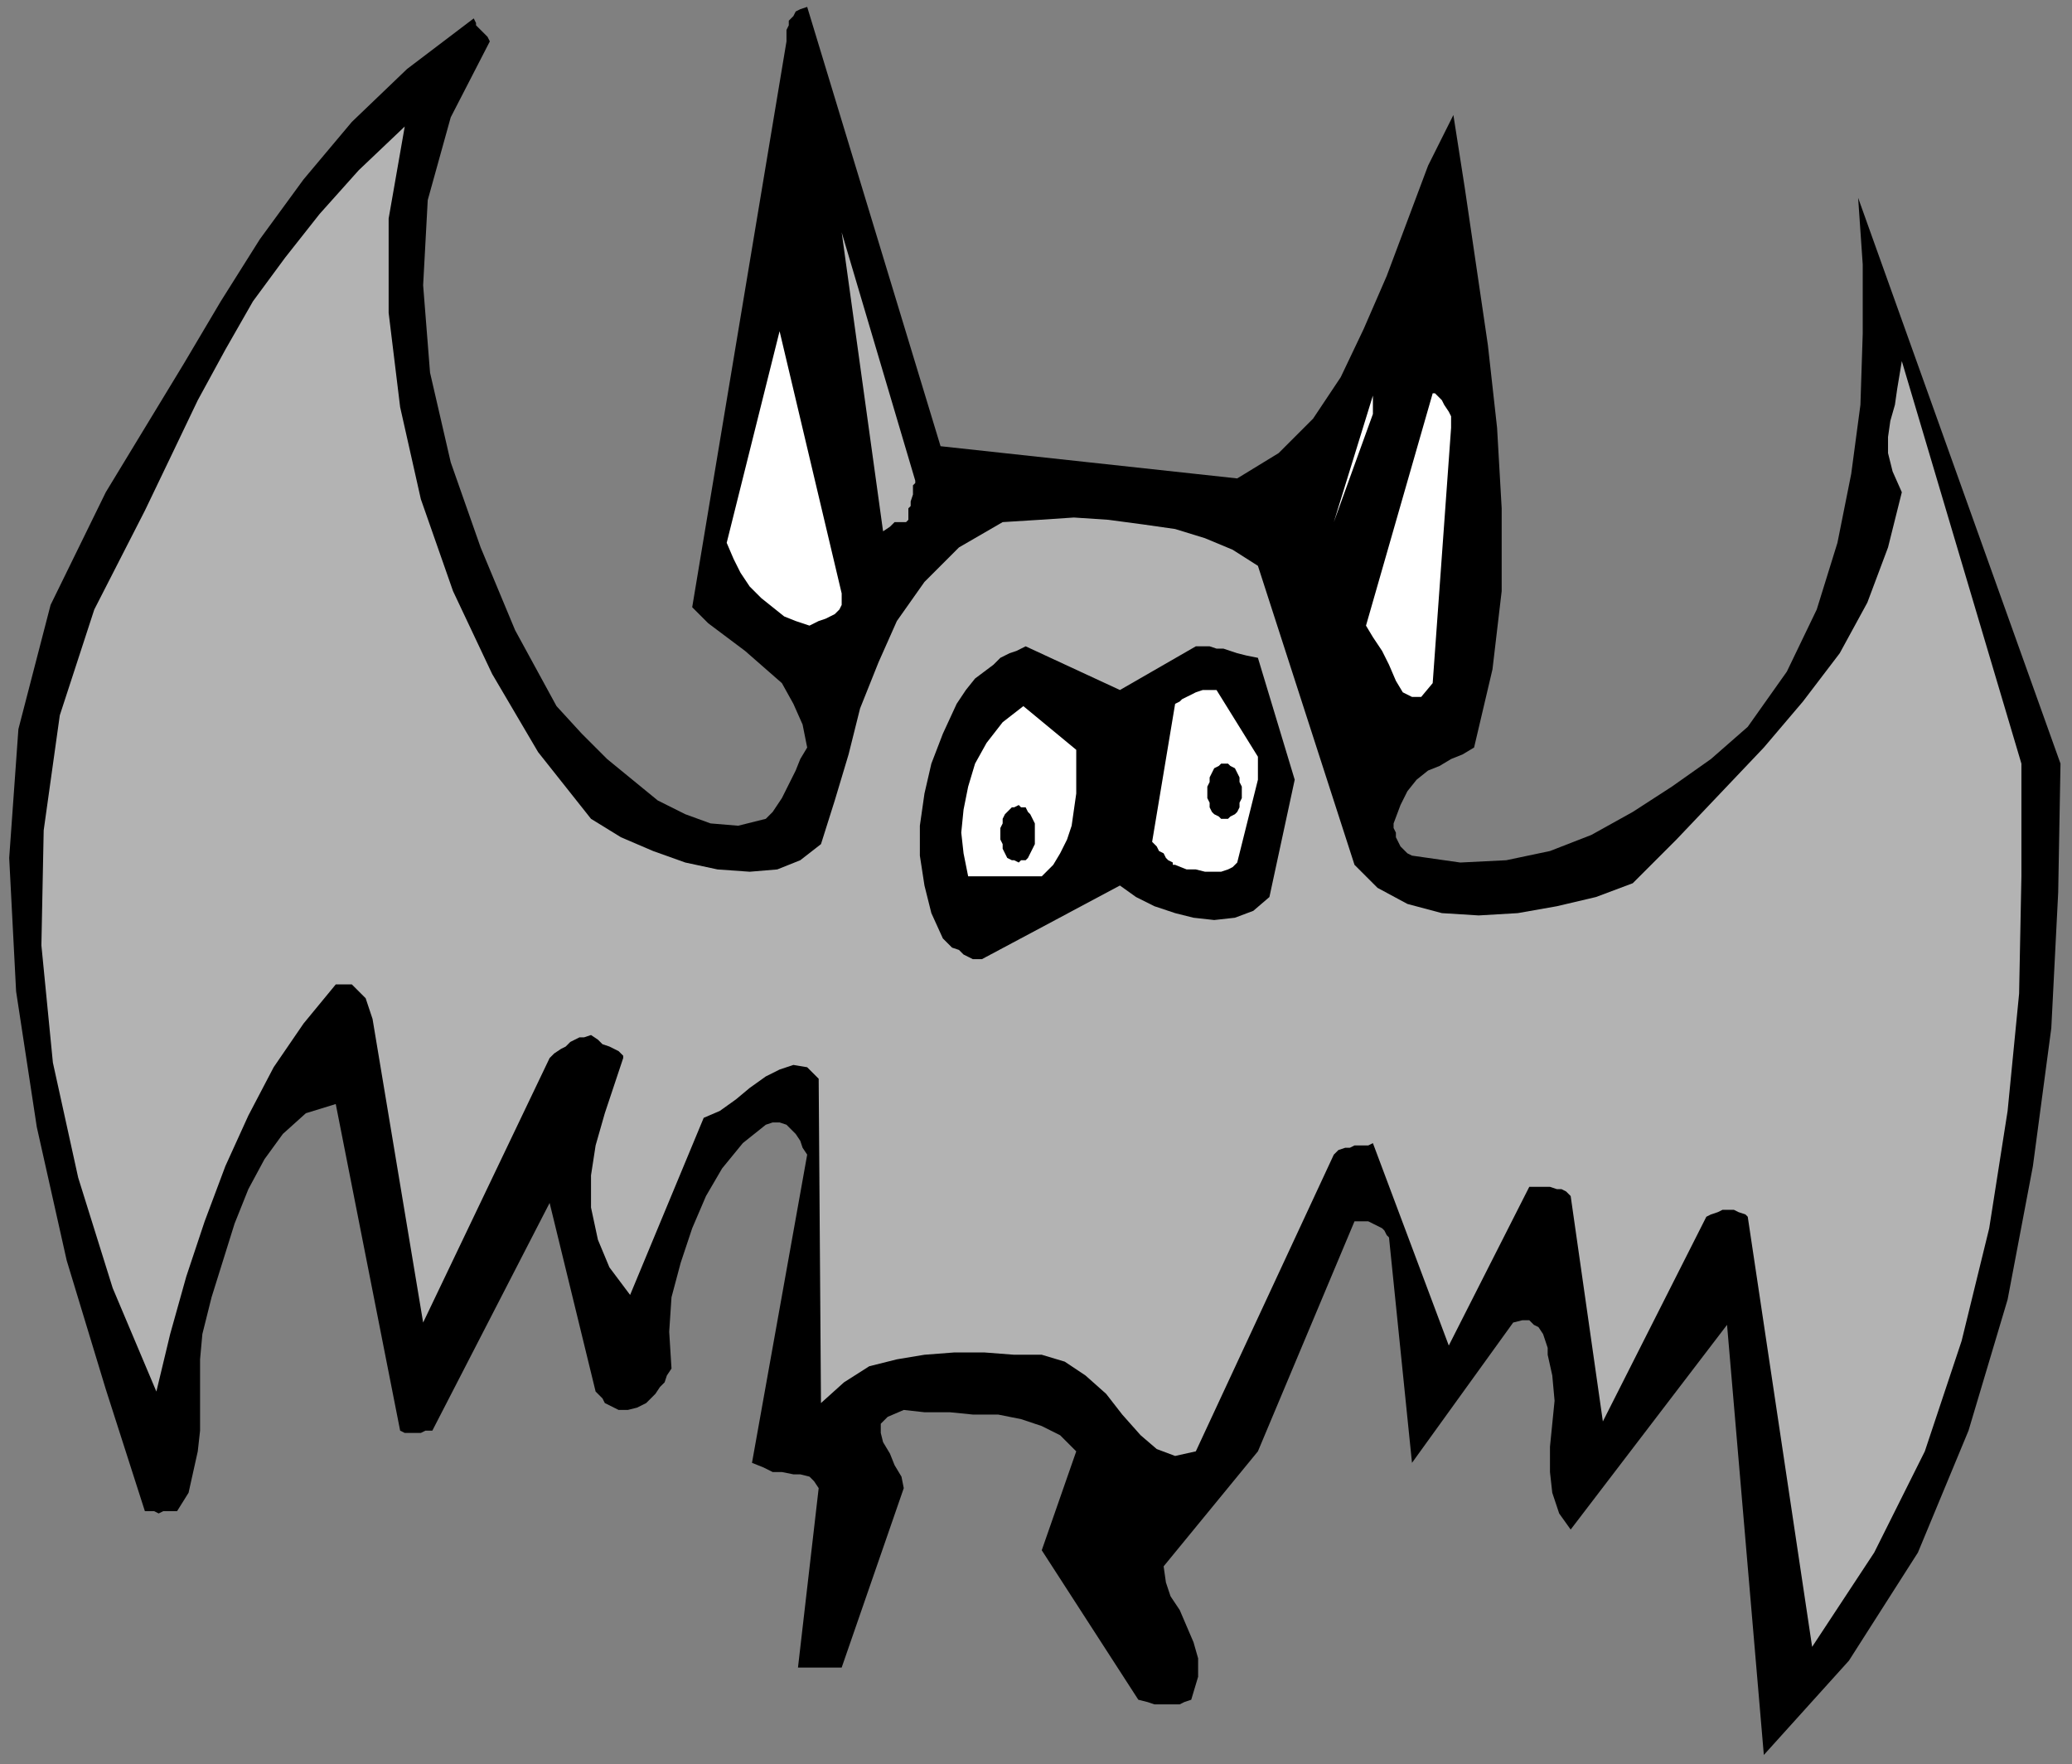 <?xml version="1.0" encoding="UTF-8" standalone="no"?>
<svg
   xmlns:dc="http://purl.org/dc/elements/1.1/"
   xmlns:cc="http://creativecommons.org/ns#"
   xmlns:rdf="http://www.w3.org/1999/02/22-rdf-syntax-ns#"
   xmlns:svg="http://www.w3.org/2000/svg"
   xmlns="http://www.w3.org/2000/svg"
   xmlns:sodipodi="http://sodipodi.sourceforge.net/DTD/sodipodi-0.dtd"
   xmlns:inkscape="http://www.inkscape.org/namespaces/inkscape"
   version="1.0"
   width="238.39mm"
   height="202.935mm"
   id="svg29"
   sodipodi:docname="CBAT004.WMF">
  <rect width="100%" height="100%" fill="#808080" stroke="none"/>
  <sodipodi:namedview
     pagecolor="#ffffff"
     bordercolor="#666666"
     borderopacity="1"
     objecttolerance="10"
     gridtolerance="10"
     guidetolerance="10"
     inkscape:pageopacity="0"
     inkscape:pageshadow="2"
     inkscape:window-width="640"
     inkscape:window-height="480"
     id="namedview31" />
  <defs
     id="defs3">
    <pattern
       id="WMFhbasepattern"
       patternUnits="userSpaceOnUse"
       width="6"
       height="6"
       x="0"
       y="0" />
  </defs>
  <path
     style="fill:none;stroke:none;"
     d="  M 0,0   L 900,0   L 900,766   L 0,766   z "
     id="path5" />
  <path
     style="fill:#000000;fill-rule:evenodd;fill-opacity:1;stroke:none;"
     d="  M 896,332   L 895,388   L 892,447   L 884,507   L 873,565   L 856,622   L 834,675   L 804,722   L 767,763   L 751,576   L 683,665   L 678,658   L 675,649   L 674,640   L 674,629   L 675,619   L 676,609   L 675,598   L 673,589   L 673,586   L 672,583   L 671,580   L 669,577   L 667,576   L 665,574   L 662,574   L 658,575   L 614,636   L 604,538   L 603,537   L 602,535   L 601,534   L 599,533   L 597,532   L 595,531   L 592,531   L 589,531   L 547,631   L 506,681   L 507,688   L 509,694   L 513,700   L 516,707   L 519,714   L 521,721   L 521,729   L 518,739   L 515,740   L 513,741   L 510,741   L 507,741   L 505,741   L 502,741   L 499,740   L 495,739   L 453,674   L 468,631   L 461,624   L 453,620   L 444,617   L 434,615   L 423,615   L 413,614   L 402,614   L 393,613   L 386,616   L 383,619   L 383,623   L 384,627   L 387,632   L 389,637   L 392,642   L 393,647   L 366,725   L 364,725   L 362,725   L 360,725   L 358,725   L 356,725   L 353,725   L 350,725   L 347,725   L 356,647   L 354,644   L 352,642   L 348,641   L 345,641   L 340,640   L 336,640   L 332,638   L 327,636   L 351,502   L 349,499   L 348,496   L 346,493   L 344,491   L 342,489   L 339,488   L 336,488   L 333,489   L 323,497   L 314,508   L 307,520   L 301,534   L 296,549   L 292,564   L 291,579   L 292,595   L 290,598   L 289,601   L 287,603   L 285,606   L 283,608   L 281,610   L 277,612   L 273,613   L 271,613   L 269,613   L 267,612   L 265,611   L 263,610   L 262,608   L 260,606   L 259,605   L 239,523   L 188,622   L 186,622   L 185,622   L 183,623   L 182,623   L 180,623   L 178,623   L 176,623   L 174,622   L 146,480   L 133,484   L 123,493   L 115,504   L 108,517   L 102,532   L 97,548   L 92,564   L 88,580   L 87,591   L 87,602   L 87,612   L 87,622   L 86,631   L 84,640   L 82,649   L 77,657   L 76,657   L 74,657   L 73,657   L 71,657   L 69,658   L 67,657   L 65,657   L 63,657   L 46,604   L 29,548   L 16,490   L 7,431   L 4,373   L 8,317   L 22,263   L 46,214   L 63,186   L 80,158   L 96,131   L 113,104   L 132,78   L 153,53   L 177,30   L 206,8   L 207,10   L 207,11   L 208,12   L 209,13   L 210,14   L 211,15   L 212,16   L 213,18   L 196,51   L 186,87   L 184,124   L 187,162   L 196,201   L 209,238   L 224,274   L 242,307   L 253,319   L 264,330   L 275,339   L 286,348   L 298,354   L 309,358   L 321,359   L 333,356   L 336,353   L 338,350   L 340,347   L 342,343   L 344,339   L 346,335   L 348,330   L 351,325   L 349,315   L 345,306   L 340,297   L 332,290   L 324,283   L 316,277   L 308,271   L 301,264   L 342,18   L 342,16   L 342,13   L 343,11   L 343,9   L 345,7   L 346,5   L 348,4   L 351,3   L 409,194   L 538,208   L 556,197   L 571,182   L 583,164   L 593,143   L 603,120   L 612,96   L 621,72   L 632,50   L 637,82   L 642,116   L 647,150   L 651,186   L 653,221   L 653,257   L 649,291   L 641,325   L 636,328   L 631,330   L 626,333   L 621,335   L 616,339   L 612,344   L 609,350   L 606,358   L 606,360   L 607,362   L 607,364   L 608,366   L 609,368   L 611,370   L 612,371   L 614,372   L 635,375   L 655,374   L 674,370   L 692,363   L 710,353   L 727,342   L 744,330   L 760,316   L 777,292   L 790,265   L 799,236   L 805,206   L 809,176   L 810,145   L 810,115   L 808,86   L 896,332  z "
     id="path7" />
  <path
     style="fill:#b3b3b3;fill-rule:evenodd;fill-opacity:1;stroke:none;"
     d="  M 879,332   L 879,381   L 878,432   L 873,483   L 865,534   L 853,583   L 837,631   L 815,675   L 788,716   L 760,529   L 759,528   L 756,527   L 754,526   L 752,526   L 749,526   L 747,527   L 744,528   L 742,529   L 697,618   L 683,520   L 682,519   L 681,518   L 679,517   L 677,517   L 674,516   L 672,516   L 669,516   L 665,516   L 630,585   L 597,497   L 595,498   L 593,498   L 591,498   L 589,498   L 587,499   L 585,499   L 582,500   L 580,502   L 520,631   L 511,633   L 503,630   L 496,624   L 488,615   L 481,606   L 472,598   L 463,592   L 453,589   L 441,589   L 428,588   L 415,588   L 402,589   L 390,591   L 378,594   L 367,601   L 357,610   L 356,469   L 351,464   L 345,463   L 339,465   L 333,468   L 326,473   L 320,478   L 313,483   L 306,486   L 274,563   L 265,551   L 260,539   L 257,525   L 257,511   L 259,498   L 263,484   L 267,472   L 271,460   L 271,459   L 270,458   L 269,457   L 267,456   L 265,455   L 262,454   L 260,452   L 257,450   L 254,451   L 252,451   L 250,452   L 248,453   L 246,455   L 244,456   L 241,458   L 239,460   L 184,575   L 162,443   L 161,440   L 160,437   L 159,434   L 157,432   L 155,430   L 153,428   L 150,428   L 146,428   L 132,445   L 119,464   L 108,485   L 98,507   L 89,531   L 81,555   L 74,580   L 68,605   L 49,560   L 34,512   L 23,462   L 18,411   L 19,361   L 26,311   L 41,265   L 63,222   L 75,197   L 86,174   L 98,152   L 110,131   L 124,112   L 139,93   L 156,74   L 176,55   L 169,95   L 169,136   L 174,177   L 183,217   L 197,257   L 214,293   L 234,327   L 257,356   L 270,364   L 284,370   L 298,375   L 312,378   L 326,379   L 338,378   L 348,374   L 357,367   L 363,348   L 369,328   L 374,308   L 382,288   L 390,270   L 402,253   L 417,238   L 436,227   L 452,226   L 467,225   L 482,226   L 497,228   L 511,230   L 524,234   L 536,239   L 547,246   L 589,376   L 599,386   L 612,393   L 627,397   L 643,398   L 660,397   L 677,394   L 694,390   L 710,384   L 729,365   L 748,345   L 767,325   L 784,305   L 800,284   L 812,262   L 821,238   L 827,214   L 823,205   L 821,197   L 821,190   L 822,183   L 824,176   L 825,169   L 826,163   L 827,157   L 879,332  z "
     id="path9" />
  <path
     style="fill:#ffffff;fill-rule:evenodd;fill-opacity:1;stroke:none;"
     d="  M 631,186   L 623,297   L 618,303   L 614,303   L 610,301   L 607,296   L 604,289   L 601,283   L 597,277   L 594,272   L 623,171   L 624,171   L 626,173   L 627,174   L 628,176   L 630,179   L 631,181   L 631,184   L 631,186  z "
     id="path11" />
  <path
     style="fill:#ffffff;fill-rule:evenodd;fill-opacity:1;stroke:none;"
     d="  M 597,180   L 580,227   L 597,172   L 597,172   L 597,173   L 597,174   L 597,176   L 597,177   L 597,179   L 597,179   L 597,180  z "
     id="path13" />
  <path
     style="fill:#000000;fill-rule:evenodd;fill-opacity:1;stroke:none;"
     d="  M 563,339   L 552,390   L 545,396   L 537,399   L 528,400   L 519,399   L 511,397   L 502,394   L 494,390   L 487,385   L 427,417   L 425,417   L 423,417   L 421,416   L 419,415   L 417,413   L 414,412   L 412,410   L 410,408   L 405,397   L 402,385   L 400,372   L 400,359   L 402,345   L 405,332   L 410,319   L 416,306   L 420,300   L 424,295   L 428,292   L 432,289   L 435,286   L 439,284   L 442,283   L 446,281   L 487,300   L 520,281   L 523,281   L 526,281   L 529,282   L 532,282   L 535,283   L 538,284   L 542,285   L 547,286   L 563,339  z "
     id="path15" />
  <path
     style="fill:#ffffff;fill-rule:evenodd;fill-opacity:1;stroke:none;"
     d="  M 547,339   L 538,375   L 536,377   L 534,378   L 531,379   L 528,379   L 524,379   L 520,378   L 516,378   L 511,376   L 510,376   L 510,375   L 508,374   L 507,373   L 506,371   L 504,370   L 503,368   L 501,366   L 511,306   L 513,305   L 514,304   L 516,303   L 518,302   L 520,301   L 523,300   L 526,300   L 529,300   L 547,329   L 547,330   L 547,331   L 547,333   L 547,334   L 547,336   L 547,338   L 547,339   L 547,339  z "
     id="path17" />
  <path
     style="fill:#ffffff;fill-rule:evenodd;fill-opacity:1;stroke:none;"
     d="  M 468,332   L 468,339   L 468,345   L 467,352   L 466,359   L 464,365   L 461,371   L 458,376   L 453,381   L 421,381   L 419,371   L 418,362   L 419,352   L 421,342   L 424,332   L 429,323   L 436,314   L 445,307   L 468,326   L 468,326   L 468,327   L 468,328   L 468,329   L 468,330   L 468,331   L 468,332   L 468,332  z "
     id="path19" />
  <path
     style="fill:#b3b3b3;fill-rule:evenodd;fill-opacity:1;stroke:none;"
     d="  M 395,222   L 395,224   L 395,226   L 394,227   L 393,227   L 391,227   L 389,227   L 387,229   L 384,231   L 366,101   L 398,209   L 398,210   L 397,211   L 397,213   L 397,215   L 396,218   L 396,220   L 395,221   L 395,222  z "
     id="path21" />
  <path
     style="fill:#ffffff;fill-rule:evenodd;fill-opacity:1;stroke:none;"
     d="  M 366,263   L 365,265   L 364,266   L 363,267   L 361,268   L 359,269   L 356,270   L 354,271   L 352,272   L 346,270   L 341,268   L 336,264   L 331,260   L 326,255   L 322,249   L 319,243   L 316,236   L 339,144   L 366,258   L 366,258   L 366,259   L 366,260   L 366,261   L 366,262   L 366,263   L 366,263   L 366,263  z "
     id="path23" />
  <path
     style="fill:#000000;fill-rule:evenodd;fill-opacity:1;stroke:none;"
     d="  M 443,350   L 444,351   L 446,351   L 447,353   L 448,354   L 449,356   L 450,358   L 450,360   L 450,363   L 450,365   L 450,367   L 449,369   L 448,371   L 447,373   L 446,374   L 444,374   L 443,375   L 441,374   L 440,374   L 438,373   L 437,371   L 436,369   L 436,367   L 435,365   L 435,363   L 435,360   L 436,358   L 436,356   L 437,354   L 438,353   L 440,351   L 441,351   L 443,350  z "
     id="path25" />
  <path
     style="fill:#000000;fill-rule:evenodd;fill-opacity:1;stroke:none;"
     d="  M 533,332   L 534,332   L 535,333   L 537,334   L 538,336   L 539,338   L 539,340   L 540,342   L 540,344   L 540,347   L 539,349   L 539,351   L 538,353   L 537,354   L 535,355   L 534,356   L 533,356   L 531,356   L 530,355   L 528,354   L 527,353   L 526,351   L 526,349   L 525,347   L 525,344   L 525,342   L 526,340   L 526,338   L 527,336   L 528,334   L 530,333   L 531,332   L 533,332  z "
     id="path27" />
</svg>
